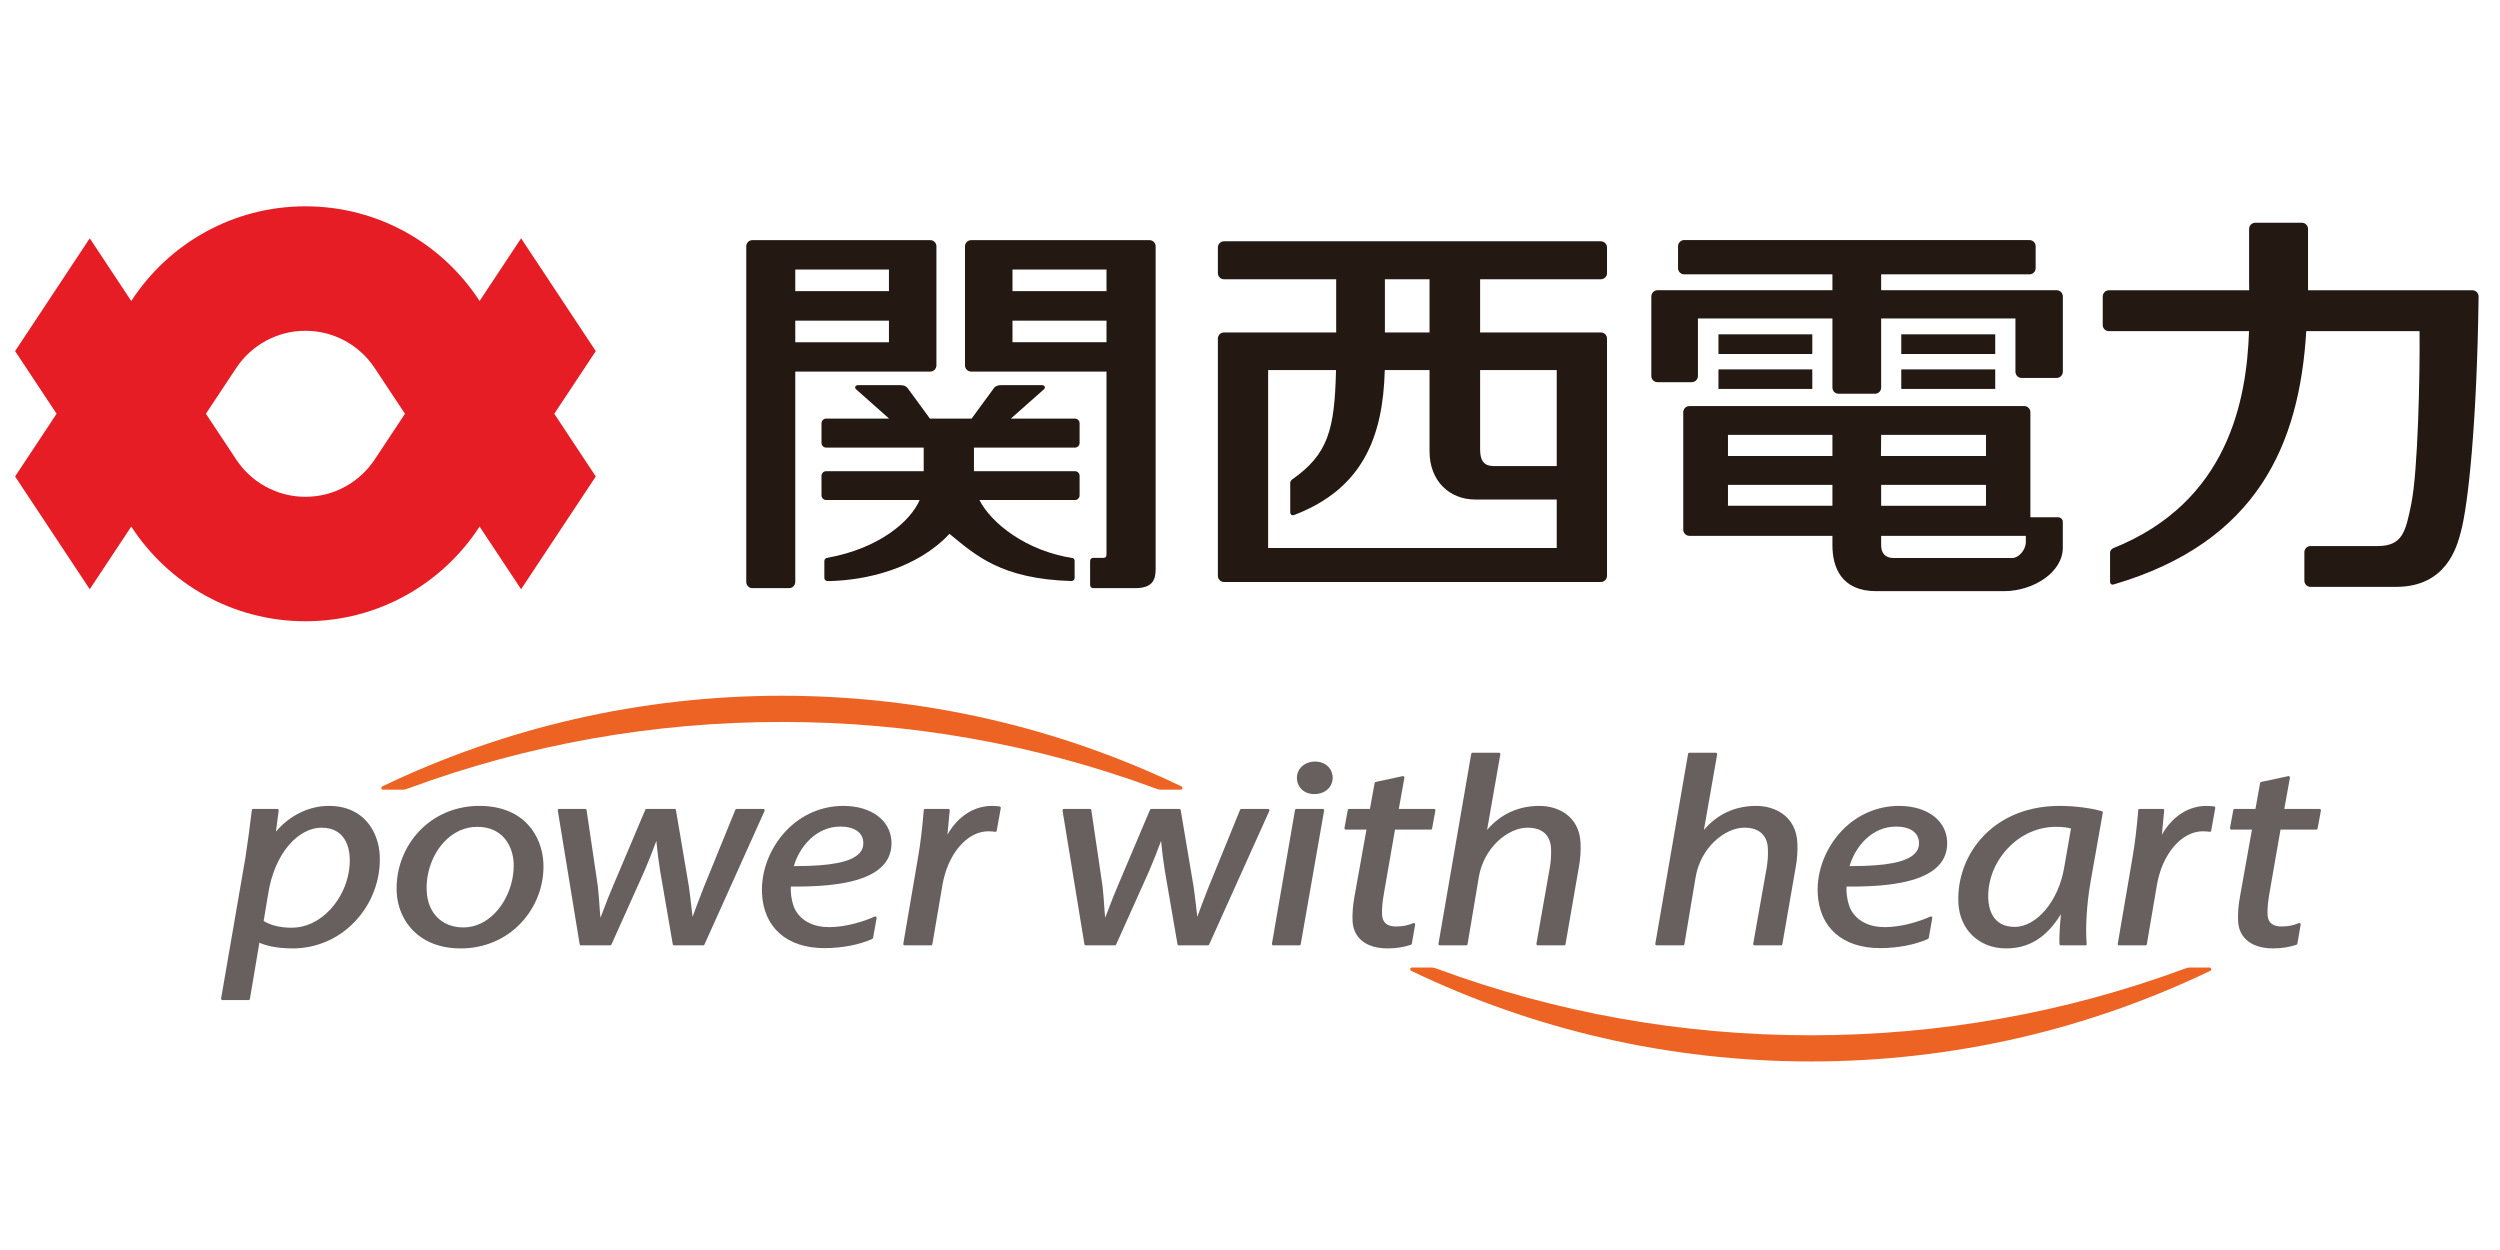 <?xml version="1.0" encoding="UTF-8" standalone="no"?>
<!DOCTYPE svg PUBLIC "-//W3C//DTD SVG 1.1//EN" "http://www.w3.org/Graphics/SVG/1.1/DTD/svg11.dtd">
<svg width="100%" height="100%" viewBox="0 0 600 300" version="1.1" xmlns="http://www.w3.org/2000/svg" xmlns:xlink="http://www.w3.org/1999/xlink" xml:space="preserve" xmlns:serif="http://www.serif.com/" style="fill-rule:evenodd;clip-rule:evenodd;stroke-linejoin:round;stroke-miterlimit:2;">
    <g transform="matrix(1.531,0,0,1.531,142.988,114.352)">
        <path d="M0,-19.652L-11.708,-37.335L-18.213,-27.506C-24.009,-36.443 -34.069,-42.349 -45.514,-42.349L-45.516,-42.349C-56.958,-42.349 -67.019,-36.443 -72.818,-27.506L-79.326,-37.335L-91.03,-19.652L-84.522,-9.831L-91.03,-0.001L-79.326,17.676L-72.818,7.852C-67.019,16.789 -56.958,22.697 -45.516,22.697L-45.514,22.697C-34.069,22.697 -24.009,16.789 -18.213,7.852L-11.708,17.676L0,-0.001L-6.505,-9.831L0,-19.652ZM-34.695,-2.606C-37.025,0.885 -41.005,3.187 -45.516,3.187C-50.027,3.187 -54.002,0.885 -56.333,-2.606L-61.117,-9.831L-56.333,-17.048C-54.002,-20.537 -50.027,-22.836 -45.516,-22.836C-41.005,-22.836 -37.025,-20.537 -34.695,-17.048L-29.911,-9.831L-34.695,-2.606Z" style="fill:rgb(230,29,37);fill-rule:nonzero;"/>
    </g>
    <g transform="matrix(1.531,0,0,1.531,190.865,59.126)">
        <path d="M0,52.606L0,19.628L21.161,19.628C21.694,19.628 22.127,19.202 22.127,18.654L22.127,-0.016C22.127,-0.54 21.694,-0.975 21.161,-0.975L-6.724,-0.975C-7.252,-0.975 -7.684,-0.54 -7.684,-0.016L-7.684,52.606C-7.684,53.139 -7.252,53.581 -6.724,53.581L-0.967,53.581C-0.432,53.581 0,53.139 0,52.606M0,3.628L14.683,3.628L14.683,7.022L0,7.022L0,3.628ZM0,11.646L14.683,11.646L14.683,15.032L0,15.032L0,11.646ZM55.527,-0.975L27.575,-0.975C27.039,-0.975 26.604,-0.54 26.604,-0.016L26.604,18.654C26.604,19.202 27.039,19.628 27.575,19.628L48.789,19.628L48.789,48.121C48.789,48.89 48.601,48.833 47.848,48.833L46.695,48.833C46.429,48.833 46.219,49.043 46.219,49.317L46.219,53.087C46.219,53.363 46.429,53.581 46.695,53.581L53.226,53.581C55.732,53.581 56.492,52.567 56.492,50.63L56.492,-0.016C56.492,-0.54 56.058,-0.975 55.527,-0.975M48.789,15.027L34.051,15.027L34.051,11.644L48.789,11.644L48.789,15.027ZM48.789,7.023L34.051,7.023L34.051,3.629L48.789,3.629L48.789,7.023ZM43.31,52.465C32.211,52.144 28.225,48.374 24.173,45.066C19.117,50.464 11.225,52.389 5.045,52.478L5.045,52.465C4.775,52.465 4.559,52.251 4.559,51.982L4.559,49.317C4.559,49.043 4.775,48.833 5.045,48.833L5.045,48.822C13.26,47.334 18.111,43.023 19.496,39.766L4.847,39.766C4.441,39.766 4.112,39.438 4.112,39.032L4.112,35.973C4.112,35.564 4.441,35.244 4.847,35.244L20.131,35.244L20.131,31.548L4.847,31.548C4.441,31.548 4.112,31.222 4.112,30.823L4.112,27.732C4.112,27.331 4.441,26.997 4.847,26.997L14.71,26.997L9.488,22.369C9.278,22.161 9.401,21.756 9.833,21.756L16.476,21.756C16.798,21.76 17.307,21.811 17.63,22.246C17.641,22.248 17.641,22.259 17.654,22.277L21.105,26.997L27.644,26.997L31.207,22.131C31.526,21.807 31.965,21.76 32.242,21.756L38.683,21.756C39.123,21.756 39.233,22.161 39.027,22.369L33.797,26.997L43.848,26.997C44.248,26.997 44.571,27.331 44.571,27.732L44.571,30.823C44.571,31.222 44.248,31.548 43.848,31.548L28.011,31.548L28.011,35.244L43.848,35.244C44.248,35.244 44.571,35.564 44.571,35.973L44.571,39.032C44.571,39.438 44.248,39.766 43.848,39.766L28.87,39.766C30.709,43.39 36.173,47.75 43.519,48.869C43.675,48.938 43.791,49.107 43.791,49.294L43.791,51.982C43.791,52.248 43.573,52.46 43.31,52.46L43.31,52.465Z" style="fill:rgb(36,24,19);fill-rule:nonzero;"/>
    </g>
    <g transform="matrix(1.531,0,0,1.531,385.684,59.398)">
        <path d="M0,51.466L0,14.269C0,13.735 -0.431,13.319 -0.97,13.319L-19.893,13.319L-19.893,4.98L-0.97,4.98C-0.431,4.98 0,4.547 0,4.036L0,-0.001C0,-0.534 -0.431,-0.972 -0.97,-0.972L-60.051,-0.972C-60.57,-0.972 -61.003,-0.534 -61.003,-0.001L-61.003,4.036C-61.003,4.547 -60.57,4.98 -60.051,4.98L-42.457,4.98L-42.457,13.319L-60.051,13.319C-60.57,13.319 -61.003,13.735 -61.003,14.269L-61.003,51.466C-61.003,52.005 -60.57,52.438 -60.051,52.438L-0.97,52.438C-0.431,52.438 0,52.005 0,51.466M-34.82,4.98L-27.823,4.98L-27.823,13.319L-34.82,13.319L-34.82,4.98ZM-7.882,47.11L-53.124,47.11L-53.124,19.218L-42.484,19.218C-42.69,28.696 -43.777,32.432 -49.37,36.375C-49.531,36.506 -49.659,36.688 -49.659,36.877L-49.659,41.525C-49.659,41.773 -49.487,42.053 -49.081,41.948C-38.249,37.825 -35.109,29.626 -34.839,19.218L-27.823,19.218L-27.823,31.941C-27.823,36.673 -24.625,39.506 -20.689,39.506L-7.882,39.506L-7.882,47.11ZM-7.882,34.262L-17.769,34.262C-19.213,34.262 -19.893,33.489 -19.893,31.68L-19.893,19.218L-7.882,19.218L-7.882,34.262Z" style="fill:rgb(36,24,19);fill-rule:nonzero;"/>
    </g>
    <g transform="matrix(1.531,0,0,1.531,-345.249,-512.749)">
        <path d="M494.891,387.323L509.602,387.323L509.602,390.4L494.891,390.4L494.891,387.323ZM509.602,392.813L494.891,392.813L494.891,395.882L509.602,395.882L509.602,392.813ZM538.278,387.323L523.549,387.323L523.549,390.4L538.278,390.4L538.278,387.323ZM538.278,392.813L523.549,392.813L523.549,395.882L538.278,395.882L538.278,392.813ZM548.879,393.18L548.879,381.39C548.879,380.852 548.444,380.401 547.907,380.401L520.396,380.401L520.396,377.918L543.64,377.918C544.183,377.918 544.615,377.493 544.615,376.95L544.615,373.501C544.615,372.976 544.183,372.542 543.64,372.542L489.521,372.542C488.99,372.542 488.556,372.976 488.556,373.501L488.556,376.95C488.556,377.493 488.99,377.918 489.521,377.918L512.757,377.918L512.757,380.401L485.338,380.401C484.805,380.401 484.365,380.852 484.365,381.39L484.365,393.859C484.365,394.389 484.805,394.821 485.338,394.821L490.714,394.821C491.234,394.821 491.672,394.389 491.672,393.859L491.672,384.832L512.757,384.832L512.757,395.678C512.757,396.213 513.194,396.636 513.727,396.636L519.425,396.636C519.959,396.636 520.396,396.213 520.396,395.678L520.396,384.832L541.446,384.832L541.446,393.18C541.446,393.71 541.876,394.16 542.417,394.16L547.907,394.16C548.444,394.16 548.879,393.71 548.879,393.18M548.872,416.734L548.872,420.763C548.872,424.688 544.165,427.582 539.647,427.582L519.625,427.582C514.152,427.582 512.757,423.845 512.757,420.381L512.757,418.909L490.339,418.909C489.805,418.909 489.371,418.474 489.371,417.942L489.371,399.541C489.371,399.002 489.805,398.567 490.339,398.567L542.827,398.567C543.362,398.567 543.79,399.002 543.79,399.541L543.79,416L548.143,416C548.55,416 548.872,416.329 548.872,416.734M512.757,410.915L496.383,410.915L496.383,414.19L512.757,414.19L512.757,410.915ZM512.757,403.08L496.383,403.08L496.383,406.393L512.757,406.393L512.757,403.08ZM520.364,406.393L536.828,406.393L536.828,403.08L520.396,403.08L520.364,406.393ZM520.396,414.196L536.829,414.196L536.829,410.917L520.396,410.917L520.396,414.196ZM543.073,419.895L543.073,418.909L520.396,418.909L520.396,420.381C520.396,421.537 520.95,422.387 522.391,422.387L540.958,422.387C541.926,422.387 543.073,421.142 543.073,419.895" style="fill:rgb(36,24,19);fill-rule:nonzero;"/>
    </g>
    <g transform="matrix(1.531,0,0,1.531,593.395,124.638)">
        <path d="M0,-35.905L-25.778,-35.905L-25.778,-45.522C-25.778,-46.051 -26.213,-46.495 -26.742,-46.495L-34.043,-46.495C-34.582,-46.495 -35.018,-46.051 -35.018,-45.522L-35.018,-37.284C-35.018,-36.863 -35.011,-36.384 -35.007,-35.905L-57.007,-35.905C-57.535,-35.905 -57.961,-35.454 -57.961,-34.916L-57.961,-30.466C-57.961,-29.933 -57.535,-29.5 -57.007,-29.5L-35.028,-29.5C-35.398,-18.679 -38.273,-2.689 -56.375,4.551C-56.595,4.701 -56.813,4.927 -56.813,5.177L-56.813,9.79C-56.813,10.035 -56.646,10.328 -56.223,10.201C-33.648,3.568 -27.127,-11.805 -26.055,-29.5L-8.298,-29.5C-8.224,-22.557 -8.555,-7.486 -9.593,-2.433C-10.492,1.998 -10.973,4.191 -14.915,4.191L-25.389,4.191C-25.924,4.191 -26.354,4.63 -26.354,5.166L-26.354,9.612C-26.354,10.147 -25.924,10.59 -25.389,10.59L-11.997,10.59C-4.123,10.59 -2.464,4.38 -1.849,2.063C-0.694,-2.058 0.704,-15.056 0.96,-34.986C0.924,-35.491 0.514,-35.905 0,-35.905" style="fill:rgb(36,24,19);fill-rule:nonzero;"/>
    </g>
    <g transform="matrix(1.531,0,0,1.531,78.893,240.018)">
        <path d="M0,-30.439C-3.091,-30.439 -6.145,-28.942 -8.275,-26.4L-7.841,-29.722C-7.832,-29.783 -7.852,-29.843 -7.892,-29.895C-7.933,-29.94 -7.991,-29.966 -8.054,-29.966L-11.843,-29.966C-11.948,-29.966 -12.04,-29.884 -12.054,-29.773C-12.341,-27.344 -12.717,-24.561 -13.058,-22.341L-16.869,-0.253C-16.873,-0.189 -16.858,-0.13 -16.817,-0.078C-16.777,-0.029 -16.719,0 -16.651,0L-12.566,0C-12.462,0 -12.371,-0.078 -12.356,-0.179L-10.868,-8.997C-10.057,-8.629 -8.41,-8.098 -5.665,-8.098C-1.952,-8.098 1.508,-9.585 4.08,-12.282C6.747,-15.071 8.172,-18.853 7.997,-22.66C7.827,-26.248 5.634,-30.439 0,-30.439M3.289,-22.38C3.429,-19.403 2.25,-16.302 0.135,-14.087C-1.553,-12.317 -3.654,-11.342 -5.792,-11.342C-7.574,-11.342 -9.126,-11.717 -10.201,-12.4L-9.544,-16.342C-8.52,-23.351 -4.54,-27.025 -1.141,-27.025C2.662,-27.025 3.227,-23.777 3.289,-22.38" style="fill:rgb(103,96,95);fill-rule:nonzero;"/>
    </g>
    <g transform="matrix(1.531,0,0,1.531,115.04,227.619)">
        <path d="M0,-22.341C-3.64,-22.341 -6.974,-20.949 -9.389,-18.418C-11.82,-15.872 -13.12,-12.375 -12.956,-8.829C-12.753,-4.431 -9.572,0 -2.922,0C0.722,0 4.055,-1.395 6.462,-3.919C8.9,-6.47 10.205,-9.923 10.042,-13.39C9.854,-17.521 7.108,-22.341 0,-22.341M2.485,-5.579C1.054,-4.081 -0.67,-3.29 -2.508,-3.29C-5.832,-3.29 -8.088,-5.518 -8.248,-8.972C-8.405,-11.788 -7.352,-14.76 -5.488,-16.729C-4.052,-18.251 -2.261,-19.059 -0.312,-19.059C3.691,-19.059 5.255,-16.015 5.378,-13.413C5.506,-10.586 4.399,-7.587 2.485,-5.579" style="fill:rgb(103,96,95);fill-rule:nonzero;"/>
    </g>
    <g transform="matrix(1.531,0,0,1.531,183.476,226.731)">
        <path d="M0,-21.187C-0.045,-21.249 -0.107,-21.288 -0.184,-21.288L-4.369,-21.288C-4.454,-21.288 -4.535,-21.232 -4.568,-21.153L-9.507,-9.026C-10.162,-7.34 -10.74,-5.857 -11.271,-4.375C-11.325,-4.827 -11.381,-5.293 -11.438,-5.777C-11.544,-6.739 -11.671,-7.836 -11.856,-9.155L-13.88,-21.106C-13.891,-21.21 -13.984,-21.288 -14.088,-21.288L-18.489,-21.288C-18.572,-21.288 -18.651,-21.239 -18.684,-21.159L-23.832,-8.99C-24.335,-7.839 -24.739,-6.771 -25.093,-5.836C-25.312,-5.242 -25.519,-4.709 -25.714,-4.227C-25.785,-4.896 -25.824,-5.488 -25.868,-6.148C-25.924,-6.985 -25.989,-7.934 -26.135,-9.246L-27.89,-21.104C-27.9,-21.21 -27.994,-21.288 -28.096,-21.288L-32.186,-21.288C-32.252,-21.288 -32.309,-21.262 -32.353,-21.21C-32.392,-21.165 -32.406,-21.097 -32.4,-21.037L-28.972,-0.076C-28.954,0.027 -28.866,0.101 -28.76,0.101L-24.191,0.101C-24.104,0.101 -24.03,0.053 -23.994,-0.023L-18.841,-11.504C-18.106,-13.238 -17.447,-14.904 -16.951,-16.274C-16.782,-14.52 -16.603,-13.066 -16.352,-11.537L-14.377,-0.074C-14.361,0.029 -14.272,0.101 -14.166,0.101L-9.611,0.101C-9.521,0.101 -9.447,0.053 -9.413,-0.023L0.019,-20.986C0.045,-21.049 0.04,-21.127 0,-21.187" style="fill:rgb(103,96,95);fill-rule:nonzero;"/>
    </g>
    <g transform="matrix(1.531,0,0,1.531,304.332,226.885)">
        <path d="M0,-21.389L-4.188,-21.389C-4.278,-21.389 -4.355,-21.333 -4.385,-21.254L-9.326,-9.127C-9.983,-7.441 -10.562,-5.958 -11.091,-4.476C-11.148,-4.928 -11.197,-5.39 -11.254,-5.878C-11.363,-6.845 -11.491,-7.937 -11.68,-9.256L-13.694,-21.207C-13.712,-21.311 -13.806,-21.389 -13.911,-21.389L-18.306,-21.389C-18.393,-21.389 -18.47,-21.336 -18.503,-21.254L-23.654,-9.091C-24.152,-7.937 -24.556,-6.872 -24.909,-5.937C-25.136,-5.343 -25.333,-4.81 -25.532,-4.328C-25.604,-4.997 -25.645,-5.591 -25.689,-6.249C-25.745,-7.086 -25.806,-8.035 -25.956,-9.347L-27.704,-21.205C-27.72,-21.311 -27.813,-21.389 -27.921,-21.389L-32.009,-21.389C-32.068,-21.389 -32.127,-21.363 -32.168,-21.311C-32.213,-21.265 -32.229,-21.198 -32.217,-21.138L-28.788,-0.177C-28.777,-0.074 -28.683,0 -28.578,0L-24.014,0C-23.928,0 -23.85,-0.048 -23.815,-0.124L-18.664,-11.605C-17.925,-13.339 -17.266,-15.005 -16.771,-16.375C-16.604,-14.621 -16.421,-13.173 -16.17,-11.638L-14.196,-0.175C-14.178,-0.072 -14.091,0 -13.983,0L-9.43,0C-9.345,0 -9.269,-0.048 -9.235,-0.124L0.204,-21.087C0.23,-21.15 0.228,-21.228 0.184,-21.288C0.141,-21.35 0.075,-21.389 0,-21.389" style="fill:rgb(103,96,95);fill-rule:nonzero;"/>
    </g>
    <g transform="matrix(1.531,0,0,1.531,239.914,226.755)">
        <path d="M0,-21.691C-0.301,-21.731 -0.818,-21.776 -1.179,-21.776C-4.029,-21.776 -6.546,-20.144 -8.184,-17.268C-8.048,-18.603 -7.937,-19.854 -7.825,-21.071C-7.821,-21.13 -7.843,-21.188 -7.881,-21.236C-7.924,-21.277 -7.982,-21.304 -8.043,-21.304L-11.682,-21.304C-11.794,-21.304 -11.886,-21.217 -11.895,-21.103C-12.128,-18.259 -12.419,-15.829 -12.796,-13.678L-15.105,-0.165C-15.116,-0.103 -15.1,-0.039 -15.062,0.012C-15.019,0.058 -14.955,0.085 -14.893,0.085L-10.759,0.085C-10.653,0.085 -10.563,0.013 -10.548,-0.092L-8.977,-9.318C-8.155,-14.23 -5.122,-17.797 -1.766,-17.797C-1.246,-17.797 -0.845,-17.738 -0.701,-17.714C-0.585,-17.691 -0.474,-17.771 -0.457,-17.889L0.179,-21.439C0.19,-21.497 0.175,-21.555 0.14,-21.602C0.105,-21.649 0.056,-21.683 0,-21.691" style="fill:rgb(103,96,95);fill-rule:nonzero;"/>
    </g>
    <g transform="matrix(1.531,0,0,1.531,315.609,190.583)">
        <path d="M0,-5.102C-0.849,-5.102 -1.645,-4.783 -2.176,-4.224C-2.637,-3.744 -2.87,-3.117 -2.844,-2.453C-2.772,-1.006 -1.658,0 -0.13,0C0.751,0 1.535,-0.291 2.058,-0.829C2.528,-1.302 2.772,-1.932 2.768,-2.647C2.693,-4.091 1.56,-5.102 0,-5.102" style="fill:rgb(103,96,95);fill-rule:nonzero;"/>
    </g>
    <g transform="matrix(1.531,0,0,1.531,317.461,226.885)">
        <path d="M0,-21.389L-4.137,-21.389C-4.242,-21.389 -4.331,-21.312 -4.35,-21.21L-7.966,-0.25C-7.978,-0.188 -7.963,-0.124 -7.919,-0.074C-7.876,-0.027 -7.809,0 -7.746,0L-3.663,0C-3.558,0 -3.469,-0.072 -3.453,-0.177L0.213,-21.134C0.222,-21.196 0.206,-21.262 0.166,-21.311C0.125,-21.363 0.065,-21.389 0,-21.389" style="fill:rgb(103,96,95);fill-rule:nonzero;"/>
    </g>
    <g transform="matrix(1.531,0,0,1.531,369.45,214.12)">
        <path d="M0,-13.524C-3.297,-13.524 -6.12,-12.221 -8.202,-9.747L-6.118,-21.611C-6.108,-21.671 -6.124,-21.739 -6.165,-21.786C-6.205,-21.832 -6.268,-21.861 -6.328,-21.861L-10.47,-21.861C-10.57,-21.861 -10.662,-21.786 -10.683,-21.683L-15.818,8.087C-15.83,8.15 -15.813,8.213 -15.775,8.264C-15.731,8.31 -15.673,8.337 -15.608,8.337L-11.467,8.337C-11.365,8.337 -11.274,8.266 -11.259,8.161L-9.502,-2.319C-8.734,-6.98 -4.93,-10.11 -1.855,-10.11C0.426,-10.11 1.729,-8.953 1.83,-6.851C1.88,-5.681 1.777,-4.747 1.664,-3.996L-0.464,8.087C-0.476,8.15 -0.457,8.213 -0.419,8.264C-0.374,8.31 -0.314,8.337 -0.251,8.337L3.884,8.337C3.988,8.337 4.078,8.266 4.096,8.161L6.219,-4.09C6.422,-5.195 6.512,-6.539 6.458,-7.691C6.261,-11.998 2.855,-13.524 0,-13.524" style="fill:rgb(103,96,95);fill-rule:nonzero;"/>
    </g>
    <g transform="matrix(1.531,0,0,1.531,421.482,214.12)">
        <path d="M0,-13.524C-3.294,-13.524 -6.115,-12.221 -8.196,-9.747L-6.115,-21.611C-6.108,-21.671 -6.117,-21.739 -6.162,-21.786C-6.202,-21.832 -6.261,-21.861 -6.328,-21.861L-10.465,-21.861C-10.568,-21.861 -10.66,-21.786 -10.677,-21.683L-15.813,8.087C-15.825,8.15 -15.81,8.213 -15.767,8.264C-15.728,8.31 -15.663,8.337 -15.603,8.337L-11.464,8.337C-11.358,8.337 -11.271,8.266 -11.254,8.161L-9.497,-2.319C-8.729,-6.98 -4.92,-10.11 -1.849,-10.11C0.427,-10.11 1.734,-8.953 1.835,-6.851C1.892,-5.681 1.782,-4.747 1.675,-3.996L-0.462,8.087C-0.468,8.15 -0.453,8.213 -0.414,8.264C-0.372,8.31 -0.313,8.337 -0.246,8.337L3.888,8.337C3.997,8.337 4.083,8.266 4.101,8.161L6.226,-4.09C6.428,-5.195 6.517,-6.539 6.461,-7.691C6.264,-11.998 2.859,-13.524 0,-13.524" style="fill:rgb(103,96,95);fill-rule:nonzero;"/>
    </g>
    <g transform="matrix(1.531,0,0,1.531,504.443,226.35)">
        <path d="M0,-20.683C-1.77,-21.19 -4.349,-21.512 -6.581,-21.512C-12.749,-21.512 -16.499,-18.944 -18.556,-16.793C-21.238,-13.983 -22.668,-10.159 -22.49,-6.306C-22.296,-2.104 -19.228,0.829 -15.026,0.829C-11.41,0.829 -8.66,-0.883 -6.417,-4.543C-6.595,-2.519 -6.695,-0.937 -6.646,0.146C-6.639,0.26 -6.545,0.349 -6.431,0.349L-2.588,0.349C-2.471,0.349 -2.371,0.254 -2.371,0.138C-2.371,0.106 -2.372,0.076 -2.384,0.052C-2.593,-2.434 -2.359,-6.187 -1.783,-9.53L0.15,-20.438C0.173,-20.547 0.106,-20.653 0,-20.683M-13.667,-2.548C-17.093,-2.548 -17.731,-5.322 -17.808,-6.975C-17.915,-9.855 -16.77,-12.765 -14.654,-14.956C-12.629,-17.067 -9.974,-18.23 -7.187,-18.23C-5.971,-18.23 -5.37,-18.094 -4.842,-17.972L-4.837,-17.972L-5.904,-11.852C-6.778,-6.636 -10.19,-2.548 -13.667,-2.548" style="fill:rgb(103,96,95);fill-rule:nonzero;"/>
    </g>
    <g transform="matrix(1.531,0,0,1.531,531.386,226.755)">
        <path d="M0,-21.691C-0.296,-21.731 -0.817,-21.776 -1.18,-21.776C-4.028,-21.776 -6.543,-20.144 -8.184,-17.268C-8.047,-18.597 -7.935,-19.845 -7.827,-21.071C-7.818,-21.13 -7.841,-21.188 -7.879,-21.236C-7.919,-21.277 -7.978,-21.304 -8.04,-21.304L-11.675,-21.304C-11.791,-21.304 -11.885,-21.217 -11.892,-21.103C-12.127,-18.259 -12.419,-15.829 -12.795,-13.678L-15.104,-0.165C-15.114,-0.103 -15.098,-0.039 -15.059,0.012C-15.016,0.058 -14.953,0.085 -14.893,0.085L-10.758,0.085C-10.65,0.085 -10.563,0.013 -10.546,-0.092L-8.977,-9.318C-8.152,-14.23 -5.117,-17.797 -1.763,-17.797C-1.228,-17.797 -0.811,-17.737 -0.698,-17.714C-0.589,-17.694 -0.473,-17.771 -0.455,-17.889L0.18,-21.439C0.19,-21.497 0.177,-21.555 0.146,-21.602C0.109,-21.649 0.061,-21.683 0,-21.691" style="fill:rgb(103,96,95);fill-rule:nonzero;"/>
    </g>
    <g transform="matrix(1.531,0,0,1.531,202.4,227.55)">
        <path d="M0,-22.296C-3.386,-22.296 -6.565,-20.918 -8.949,-18.422C-11.491,-15.757 -12.912,-12.093 -12.752,-8.605C-12.5,-3.218 -8.845,0 -2.972,0C-0.226,0 2.512,-0.529 4.538,-1.442C4.605,-1.468 4.652,-1.531 4.661,-1.603L5.218,-4.716C5.232,-4.797 5.198,-4.877 5.139,-4.925C5.071,-4.971 4.988,-4.982 4.917,-4.95C3.24,-4.184 0.375,-3.29 -2.207,-3.29C-4.679,-3.29 -6.565,-4.246 -7.531,-5.989C-8.063,-6.98 -8.318,-8.694 -8.219,-9.653C-7.93,-9.652 -7.644,-9.652 -7.361,-9.652C-0.349,-9.652 4.074,-10.72 6.174,-12.918C7.153,-13.945 7.615,-15.222 7.544,-16.723C7.389,-20.06 4.356,-22.296 0,-22.296M3.133,-16.576C3.164,-15.897 2.958,-15.326 2.495,-14.851C1.199,-13.484 -1.984,-12.858 -7.516,-12.858L-7.758,-12.858C-6.877,-15.889 -4.273,-19.054 -0.466,-19.054C1.713,-19.054 3.064,-18.129 3.133,-16.576" style="fill:rgb(103,96,95);fill-rule:nonzero;"/>
    </g>
    <g transform="matrix(1.531,0,0,1.531,455.77,227.55)">
        <path d="M0,-22.296C-3.389,-22.296 -6.568,-20.918 -8.955,-18.422C-11.493,-15.757 -12.912,-12.093 -12.751,-8.605C-12.502,-3.218 -8.848,0 -2.972,0C-0.229,0 2.51,-0.529 4.537,-1.442C4.603,-1.468 4.649,-1.531 4.663,-1.603L5.214,-4.716C5.228,-4.797 5.198,-4.877 5.135,-4.925C5.068,-4.971 4.985,-4.982 4.914,-4.95C3.24,-4.184 0.372,-3.29 -2.21,-3.29C-4.681,-3.29 -6.568,-4.246 -7.536,-5.989C-8.065,-6.98 -8.32,-8.694 -8.222,-9.653C-7.934,-9.652 -7.646,-9.652 -7.364,-9.652C-0.357,-9.652 4.073,-10.72 6.171,-12.918C7.15,-13.945 7.609,-15.222 7.54,-16.723C7.386,-20.06 4.356,-22.296 0,-22.296M3.128,-16.576C3.159,-15.897 2.951,-15.326 2.491,-14.847C1.196,-13.484 -1.985,-12.858 -7.521,-12.858L-7.756,-12.858C-6.88,-15.889 -4.278,-19.054 -0.469,-19.054C1.714,-19.054 3.059,-18.129 3.128,-16.576" style="fill:rgb(103,96,95);fill-rule:nonzero;"/>
    </g>
    <g transform="matrix(1.531,0,0,1.531,344.174,219.734)">
        <path d="M0,-16.718L-5.527,-16.718L-4.647,-21.608C-4.637,-21.678 -4.658,-21.75 -4.714,-21.801C-4.762,-21.849 -4.837,-21.869 -4.909,-21.858L-9.151,-20.944C-9.234,-20.926 -9.302,-20.859 -9.316,-20.777L-10.053,-16.718L-13.313,-16.718C-13.414,-16.718 -13.505,-16.646 -13.525,-16.539L-14.044,-13.729C-14.055,-13.668 -14.036,-13.601 -13.991,-13.552C-13.953,-13.501 -13.894,-13.473 -13.828,-13.473L-10.597,-13.473L-12.45,-3.116C-12.729,-1.608 -12.828,-0.377 -12.775,0.875C-12.645,3.553 -10.597,5.151 -7.28,5.151C-5.972,5.151 -4.677,4.945 -3.623,4.576C-3.552,4.552 -3.495,4.487 -3.484,4.408L-2.966,1.426C-2.951,1.348 -2.98,1.271 -3.038,1.219C-3.104,1.17 -3.184,1.16 -3.256,1.188C-4.208,1.572 -4.948,1.711 -5.987,1.711C-7.37,1.711 -8.094,1.088 -8.152,-0.143C-8.203,-1.295 -8.038,-2.421 -7.858,-3.474L-6.122,-13.473L-0.517,-13.473C-0.412,-13.473 -0.329,-13.545 -0.307,-13.648L0.211,-16.463C0.222,-16.525 0.207,-16.591 0.166,-16.64C0.122,-16.692 0.063,-16.718 0,-16.718" style="fill:rgb(103,96,95);fill-rule:nonzero;"/>
    </g>
    <g transform="matrix(1.531,0,0,1.531,556.953,219.614)">
        <path d="M0,-16.562C-0.045,-16.614 -0.104,-16.64 -0.168,-16.64L-5.694,-16.64L-4.815,-21.53C-4.807,-21.6 -4.827,-21.672 -4.879,-21.723C-4.933,-21.771 -5.004,-21.791 -5.071,-21.78L-9.318,-20.866C-9.4,-20.849 -9.467,-20.781 -9.486,-20.699L-10.219,-16.64L-13.479,-16.64C-13.584,-16.64 -13.669,-16.568 -13.689,-16.461L-14.209,-13.651C-14.221,-13.59 -14.203,-13.523 -14.162,-13.474C-14.122,-13.423 -14.06,-13.395 -13.999,-13.395L-10.765,-13.395L-12.618,-3.039C-12.896,-1.53 -12.997,-0.295 -12.938,0.953C-12.813,3.631 -10.763,5.229 -7.449,5.229C-6.14,5.229 -4.843,5.022 -3.788,4.654C-3.713,4.63 -3.664,4.565 -3.648,4.486L-3.131,1.503C-3.117,1.426 -3.146,1.349 -3.209,1.297C-3.268,1.248 -3.353,1.238 -3.424,1.266C-4.374,1.65 -5.116,1.789 -6.155,1.789C-7.533,1.789 -8.262,1.166 -8.322,-0.065C-8.37,-1.217 -8.204,-2.343 -8.031,-3.396L-6.288,-13.395L-0.686,-13.395C-0.58,-13.395 -0.493,-13.467 -0.473,-13.57L0.045,-16.385C0.056,-16.447 0.038,-16.513 0,-16.562" style="fill:rgb(103,96,95);fill-rule:nonzero;"/>
    </g>
    <g transform="matrix(1.531,0,0,1.531,283.471,167.809)">
        <path d="M0,13.644C-9.577,9.054 -19.666,5.522 -29.996,3.144C-40.621,0.699 -51.586,-0.542 -62.591,-0.542C-73.594,-0.542 -84.556,0.699 -95.184,3.144C-105.513,5.522 -115.607,9.054 -125.181,13.644C-125.331,13.724 -125.408,13.852 -125.379,13.983C-125.348,14.108 -125.225,14.186 -125.06,14.186L-122.114,14.186C-121.711,14.186 -121.469,14.104 -121.14,13.977C-102.419,7.068 -82.725,3.565 -62.6,3.565C-42.464,3.565 -22.758,7.068 -4.037,13.977C-3.713,14.104 -3.469,14.186 -3.065,14.186L-0.121,14.186C0.041,14.186 0.164,14.108 0.198,13.983C0.229,13.852 0.151,13.724 0,13.644" style="fill:rgb(236,99,35);fill-rule:nonzero;"/>
    </g>
    <g transform="matrix(1.531,0,0,1.531,530.704,254.428)">
        <path d="M0,-14.307C-0.031,-14.433 -0.154,-14.517 -0.316,-14.517L-3.261,-14.517C-3.666,-14.517 -3.908,-14.433 -4.233,-14.306C-22.958,-7.392 -42.65,-3.893 -62.78,-3.893C-82.916,-3.893 -102.617,-7.392 -121.34,-14.306C-121.665,-14.433 -121.909,-14.517 -122.31,-14.517L-125.255,-14.517C-125.416,-14.517 -125.544,-14.433 -125.571,-14.307C-125.604,-14.18 -125.526,-14.048 -125.378,-13.972C-115.803,-9.383 -105.711,-5.851 -95.382,-3.47C-84.754,-1.029 -73.789,0.21 -62.784,0.21C-51.783,0.21 -40.819,-1.029 -30.191,-3.47C-19.864,-5.851 -9.772,-9.383 -0.194,-13.976C-0.046,-14.048 0.028,-14.18 0,-14.307" style="fill:rgb(236,99,35);fill-rule:nonzero;"/>
    </g>
</svg>
